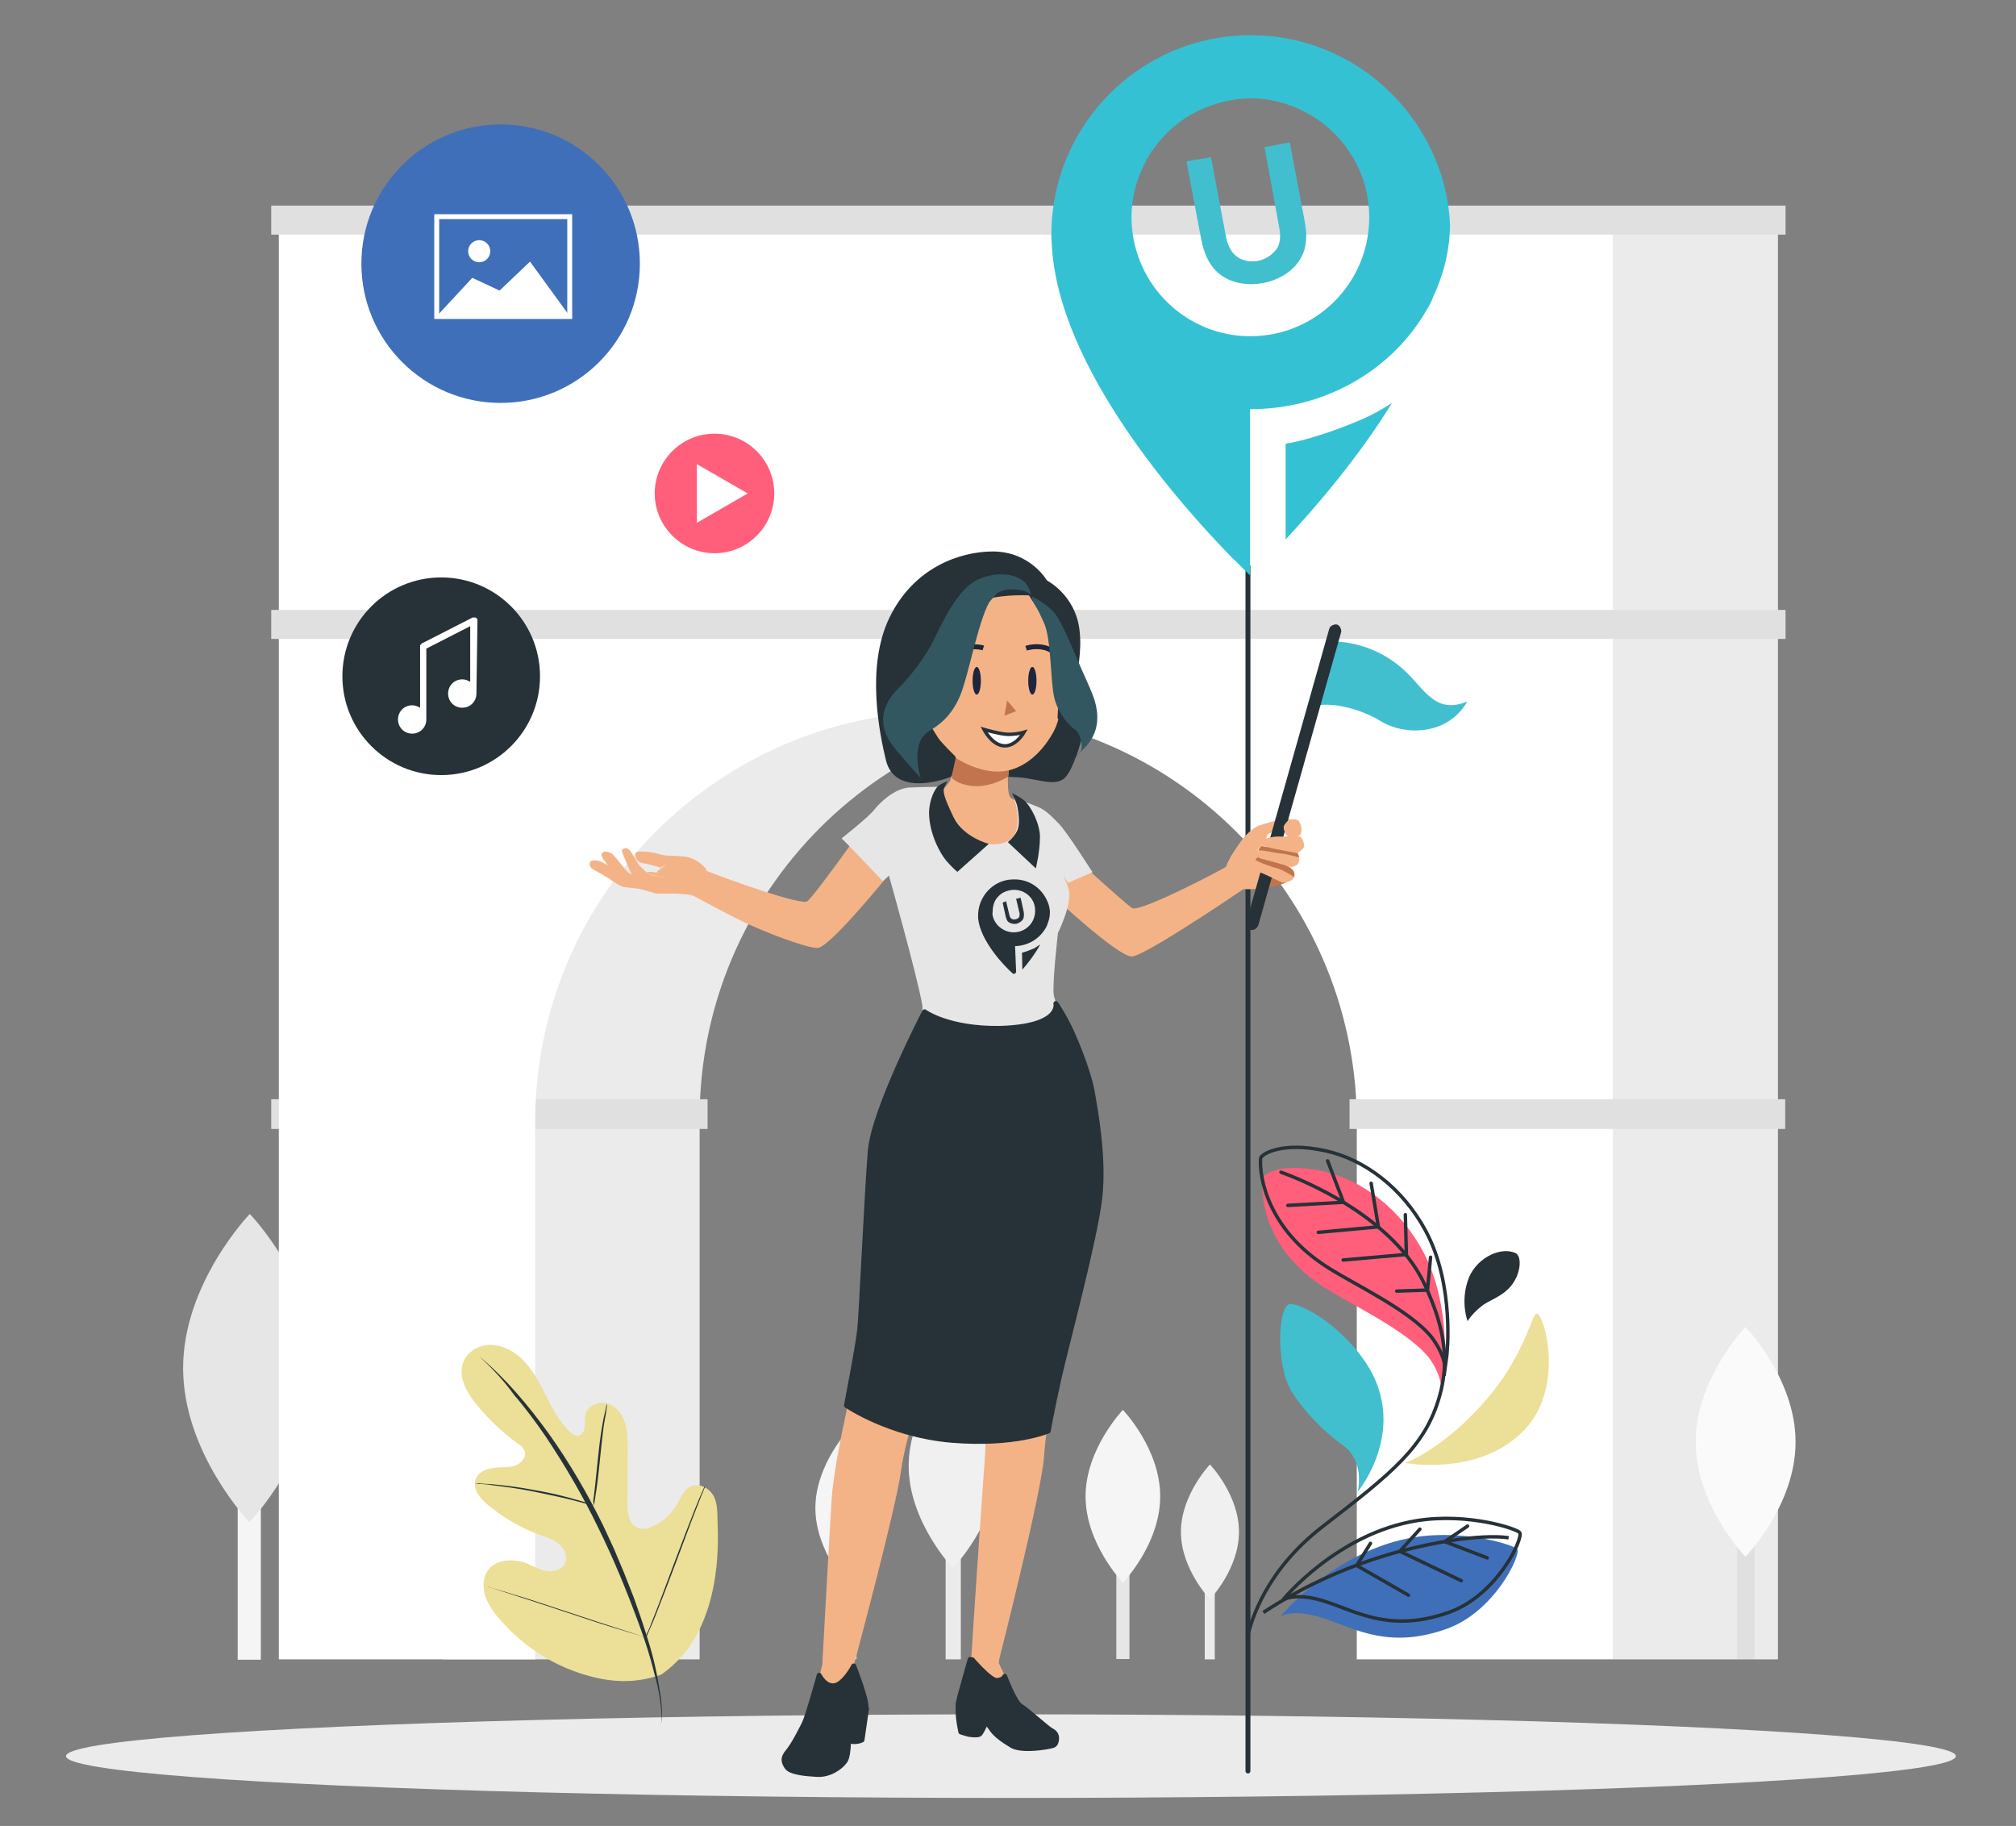 <?xml version="1.0" encoding="utf-8"?>
<!-- Generator: Adobe Illustrator 27.2.0, SVG Export Plug-In . SVG Version: 6.00 Build 0)  -->
<svg version="1.1" xmlns="http://www.w3.org/2000/svg" xmlns:xlink="http://www.w3.org/1999/xlink" x="0px" y="0px"
	 viewBox="0 0 583.5 528.4" style="enable-background:new 0 0 583.5 528.4;" xml:space="preserve">
<rect x="0" y="0" width="583.5" height="528.4" fill="#808080" stroke="none"/>
<style type="text/css">
	.st0{fill:none;stroke:#35C1D4;stroke-width:8;stroke-miterlimit:10;}
	.st1{fill:none;stroke:#35C1D4;stroke-width:8;stroke-miterlimit:10;stroke-dasharray:20.011,20.011;}
	.st2{fill:#ECDF97;}
	.st3{fill:#FFFFFF;}
	.st4{fill:#263238;}
	.st5{fill:#FF5F7A;}
	.st6{fill:#406FBA;}
	.st7{fill:#EFEFEF;}
	.st8{fill:#FFFFFF;stroke:#41BFCF;stroke-width:3.716;stroke-miterlimit:10;}
	.st9{fill:#35C1D4;}
	.st10{fill:#455A64;}
	.st11{fill:#263238;stroke:#263238;stroke-width:2.204;stroke-miterlimit:10;}
	.st12{fill:none;}
	.st13{fill:#38A1B2;}
	.st14{fill:#48BFCC;}
	.st15{fill:#41BFCF;}
	.st16{fill:#FFB573;}
	.st17{opacity:0.2;enable-background:new    ;}
	.st18{fill:#E0E0E0;}
	.st19{fill:#EDEDED;}
	.st20{clip-path:url(#SVGID_00000110458266765500963790000006911817463048496768_);}
	.st21{enable-background:new    ;}
	.st22{fill:#7C858F;}
	.st23{fill:#50555A;}
	.st24{fill:#396087;}
	.st25{fill:#A3BDD4;}
	.st26{clip-path:url(#SVGID_00000025426787167769393020000016975865025968199570_);}
	.st27{fill:#E4EDF7;}
	.st28{clip-path:url(#SVGID_00000095339036771890176570000003780010515139163822_);}
	.st29{opacity:0.5;fill:#555869;enable-background:new    ;}
	.st30{clip-path:url(#SVGID_00000031910026999247731220000005166407092360975797_);}
	.st31{clip-path:url(#SVGID_00000155861608837554616950000008866603062395282087_);}
	.st32{clip-path:url(#SVGID_00000012462729188478374890000013456882992798909603_);}
	.st33{clip-path:url(#SVGID_00000096039202236136035090000011262885021430769025_);}
	.st34{clip-path:url(#SVGID_00000013184499959894128680000013172275776065295531_);}
	.st35{clip-path:url(#SVGID_00000183933469203433533510000007817516908812554921_);}
	.st36{opacity:0.6;fill:url(#Tracé_14_00000053542698814913924290000008169856823859403947_);enable-background:new    ;}
	.st37{fill:none;stroke:#FFFFFF;stroke-width:2;stroke-linecap:round;stroke-linejoin:round;}
	.st38{fill:#B4E7E2;}
	.st39{fill:#AFAFAF;}
	.st40{opacity:0.5;}
	.st41{fill:#C4C4C4;}
	.st42{fill:#F9F9F9;}
	.st43{fill:#E6E6E6;}
	.st44{fill:#F0F0F0;}
	.st45{fill:#37474F;}
	.st46{fill:#FFBE9D;}
	.st47{fill:#BA68C8;}
	.st48{fill:#309299;}
	.st49{fill:#EB996E;}
	.st50{fill:#FFFFFF;stroke:#41BFCF;stroke-width:5.114;stroke-miterlimit:10;}
	.st51{fill:none;stroke:#41BFCF;}
	.st52{fill:#F5F5F5;}
	.st53{fill:#406BBA;}
	.st54{fill:#FAFAFA;}
	.st55{fill:#E6E8E8;}
	.st56{fill:#3C3D41;}
	.st57{fill:#F9A61F;}
	.st58{fill:#F2F2F2;}
	.st59{fill:#E4E9ED;}
	.st60{fill:#C7D0D1;}
	.st61{fill:#D5DDE2;}
	.st62{fill:#959FA5;}
	.st63{fill:#FFFFFF;stroke:#50555A;stroke-width:1.602;stroke-miterlimit:10;}
	.st64{fill:#FFFFFF;stroke:#41BFCF;stroke-width:2.49;stroke-miterlimit:10;}
	.st65{fill:url(#SVGID_00000153664588379476648700000011209475641283383481_);}
	.st66{fill:url(#SVGID_00000129163792737113327330000016494738739736270265_);}
	.st67{fill:#295189;}
	.st68{fill:#FFFFFF;stroke:#263238;stroke-miterlimit:10;}
	.st69{fill:#FFD3AE;}
	.st70{fill:#E2A171;}
	.st71{fill:#9B816B;stroke:#1F253A;stroke-width:0.846;stroke-miterlimit:10;}
	.st72{fill:none;stroke:#514740;stroke-width:0.9;stroke-miterlimit:10;}
	.st73{fill:#FFFFFF;stroke:#263238;stroke-width:0.7;stroke-miterlimit:10;}
	.st74{fill:#263238;stroke:#263238;stroke-width:1.243;stroke-miterlimit:10;}
	.st75{fill:none;stroke:#1F253A;stroke-width:0.846;stroke-linejoin:round;stroke-miterlimit:10;}
	.st76{fill:#FFFFFF;stroke:#41BFCF;stroke-width:4.072;stroke-miterlimit:10;}
	.st77{fill:none;stroke:#1F253A;stroke-width:0.846;stroke-miterlimit:10;}
	.st78{fill:#41BFCF;stroke:#263238;stroke-miterlimit:10;}
	.st79{fill:#FFD3AE;stroke:#1F253A;stroke-width:0.846;stroke-miterlimit:10;}
	.st80{fill:#FFD3AE;stroke:#1F253A;stroke-width:0.933;stroke-miterlimit:10;}
	.st81{fill:#E5C7AA;stroke:#1F253A;stroke-width:0.846;stroke-linejoin:bevel;stroke-miterlimit:10;}
	.st82{fill:#1F253A;}
	.st83{fill:#FFFFFF;stroke:#1F253A;stroke-width:0.846;stroke-linejoin:round;stroke-miterlimit:10;}
	.st84{fill:#1F253A;stroke:#1F253A;stroke-width:0.846;stroke-miterlimit:10;}
	.st85{fill:#406FBA;stroke:#1F253A;stroke-width:0.846;stroke-miterlimit:10;}
	.st86{fill:#EFEFEF;stroke:#1F253A;stroke-width:0.846;stroke-miterlimit:10;}
	.st87{opacity:9.000000e-02;fill:#41BFCF;enable-background:new    ;}
	.st88{fill:#FFF5D7;}
	.st89{fill-rule:evenodd;clip-rule:evenodd;fill:#41BFCF;}
	.st90{fill-rule:evenodd;clip-rule:evenodd;fill:#768589;}
	.st91{fill:#F2F7F7;}
	.st92{fill:#F2F9F8;}
	.st93{fill:#E8F1F1;}
	.st94{fill:#EFEFEF;stroke:#263238;stroke-miterlimit:10;}
	.st95{fill:#B7E9ED;}
	.st96{fill:#FFFFFF;stroke:#41BFCF;stroke-width:2;stroke-miterlimit:10;}
	.st97{fill:#FFFFFF;stroke:#263238;stroke-width:0.798;stroke-linecap:round;stroke-linejoin:round;stroke-miterlimit:10;}
	.st98{fill:#DFEAEA;}
	.st99{fill:#B8D3D2;}
	.st100{fill:#FFFFFF;stroke:#EEEEEE;stroke-width:0.867;}
	.st101{fill:#B3BEC6;}
	.st102{fill:#BEF1DA;}
	.st103{opacity:0.3;enable-background:new    ;}
	.st104{fill:none;stroke:#FFFFFF;stroke-width:0.791;stroke-linecap:round;stroke-linejoin:round;}
	.st105{fill:#F4F4F4;}
	.st106{opacity:0.6;fill:#FFFFFF;enable-background:new    ;}
	.st107{fill:#F7F7F7;}
	.st108{fill:#FFD3AE;stroke:#263238;stroke-width:0.718;stroke-miterlimit:10;}
	.st109{fill:#425975;}
	.st110{fill:#263238;stroke:#263238;stroke-width:0.718;stroke-linejoin:round;stroke-miterlimit:10;}
	.st111{fill:#FFFFFF;stroke:#263238;stroke-width:0.718;stroke-miterlimit:10;}
	.st112{fill:#263238;stroke:#1F253A;stroke-width:0.718;stroke-linejoin:round;stroke-miterlimit:10;}
	.st113{fill:#41BFCF;stroke:#263238;stroke-width:0.718;stroke-miterlimit:10;}
	.st114{fill:none;stroke:#263238;stroke-width:0.718;stroke-miterlimit:10;}
	.st115{fill:#E5C7AA;stroke:#1F253A;stroke-width:0.718;stroke-miterlimit:10;}
	.st116{fill:none;stroke:#1F253A;stroke-width:0.718;stroke-linejoin:round;stroke-miterlimit:10;}
	.st117{fill:#FFD3AE;stroke:#1F253A;stroke-width:0.718;stroke-miterlimit:10;}
	.st118{fill:#9B816B;stroke:#1F253A;stroke-width:0.718;stroke-miterlimit:10;}
	.st119{fill:#E5C7AA;stroke:#263238;stroke-width:0.718;stroke-linejoin:bevel;stroke-miterlimit:10;}
	.st120{fill:none;stroke:#263238;stroke-width:0.718;stroke-linejoin:round;stroke-miterlimit:10;}
	.st121{fill:#FFFFFF;stroke:#263238;stroke-width:0.718;stroke-linejoin:round;stroke-miterlimit:10;}
	.st122{fill:#263238;stroke:#263238;stroke-width:0.718;stroke-miterlimit:10;}
	.st123{fill:#FFFFFF;stroke:#1F253A;stroke-width:0.718;stroke-linejoin:round;stroke-miterlimit:10;}
	.st124{fill:#1F253A;stroke:#1F253A;stroke-width:0.718;stroke-miterlimit:10;}
	.st125{fill:#ECDF97;stroke:#263238;stroke-width:0.718;stroke-miterlimit:10;}
	.st126{fill:#FFFFFF;stroke:#1F253A;stroke-width:0.718;stroke-miterlimit:10;}
	.st127{fill:#FF5F7A;stroke:#263238;stroke-width:0.718;stroke-miterlimit:10;}
	.st128{opacity:0.7;}
	.st129{fill:#CFD2D3;}
	.st130{fill:#BABABA;}
	.st131{fill:#EBF1F2;}
	.st132{opacity:0.7;fill:#EBF1F2;enable-background:new    ;}
	.st133{fill:url(#SVGID_00000074401559427894911010000000706923109900489616_);}
	.st134{fill:#FFFFFF;stroke:#41BFCF;stroke-width:1.572;stroke-miterlimit:10;}
	
		.st135{fill:none;stroke:#41BFCF;stroke-width:6.941;stroke-linecap:round;stroke-linejoin:round;stroke-miterlimit:10;stroke-dasharray:20.825;}
	.st136{fill:none;stroke:#BABABA;stroke-width:3.039;stroke-linecap:round;stroke-miterlimit:10;}
	.st137{fill:#E6E7E8;}
	.st138{fill:#DCDFE2;}
	.st139{fill:none;stroke:#455A64;stroke-width:4;stroke-miterlimit:10;}
	.st140{fill:#D2E2ED;}
	.st141{opacity:0.56;fill:#A3A1A8;enable-background:new    ;}
	.st142{fill:#E8E8E8;}
	.st143{fill:#5A6E7F;}
	.st144{fill:#9BDBDD;}
	.st145{fill:none;stroke:#263238;stroke-width:2;stroke-miterlimit:10;}
	.st146{fill:#9BDBDD;stroke:#263238;stroke-width:2;stroke-miterlimit:10;}
	.st147{fill:#37474F;stroke:#263238;stroke-width:2;stroke-miterlimit:10;}
	.st148{fill:#BEF1DA;stroke:#263238;stroke-width:2;stroke-miterlimit:10;}
	.st149{fill:#F8F9FB;}
	.st150{fill:#F5F6F7;}
	.st151{fill:#E4E8EF;}
	.st152{fill:#52B2B2;}
	.st153{fill:#FFF2BD;}
	.st154{fill:#FFFFFF;stroke:#41BFCF;stroke-width:2.226;stroke-miterlimit:10;}
	.st155{fill:#CD7D4F;}
	.st156{opacity:0.1;fill:#4D3635;enable-background:new    ;}
	.st157{fill:#4D3635;}
	.st158{fill:#FFA689;}
	.st159{opacity:0.5;fill:#F7AA97;enable-background:new    ;}
	.st160{fill:#FFFFFF;stroke:#41BFCF;stroke-width:1.683;stroke-miterlimit:10;}
	.st161{fill:url(#SVGID_00000084507228959644767640000014727318920051336885_);}
	.st162{fill:url(#SVGID_00000118356921334827230230000009592901479437521831_);}
	.st163{fill:#FFE1D7;}
	.st164{fill:#FFE1BC;}
	.st165{fill:#FFFFFF;stroke:#41BFCF;stroke-width:1.213;stroke-miterlimit:10;}
	.st166{fill:url(#SVGID_00000181772323320609879920000014510093299457611957_);}
	.st167{fill:url(#SVGID_00000075160631122328715090000007555653294262123453_);}
	.st168{fill:#FFFFFF;stroke:#263238;stroke-width:1.975;stroke-miterlimit:10;}
	.st169{fill:none;stroke:#A0844D;stroke-width:2.821;stroke-miterlimit:10;}
	.st170{fill:#CEB565;}
	.st171{fill:none;stroke:#A0844D;stroke-width:3.002;stroke-miterlimit:10;}
	.st172{fill:url(#SVGID_00000054987717452748980350000003116801734597416635_);}
	.st173{fill:url(#SVGID_00000124862623413763019810000007041830896151175080_);}
	.st174{fill:#EBEBEB;}
	.st175{opacity:0.6;}
	.st176{opacity:0.3;}
	.st177{fill:#FFFFFF;stroke:#41BFCF;stroke-width:2.637;stroke-miterlimit:10;}
	.st178{clip-path:url(#SVGID_00000046320256633910894930000008705740811733588097_);}
	.st179{fill:url(#Tracé_955_00000134221159661193022220000009708915823275251378_);}
	.st180{fill:none;stroke:#1F253A;stroke-width:3;stroke-linecap:round;stroke-miterlimit:10;}
	.st181{fill:none;stroke:#1F253A;stroke-width:3;stroke-miterlimit:10;}
	.st182{fill:#1F253A;stroke:#1F253A;stroke-width:3;stroke-linejoin:round;stroke-miterlimit:2;}
	.st183{fill:#1F253A;stroke:#1F253A;stroke-width:3;stroke-linecap:round;stroke-linejoin:round;stroke-miterlimit:2;}
	
		.st184{fill-rule:evenodd;clip-rule:evenodd;fill:#41BFCF;stroke:#000000;stroke-width:3;stroke-linecap:round;stroke-linejoin:round;stroke-miterlimit:2;}
	.st185{fill:none;stroke:#1F253A;stroke-width:3;stroke-linecap:round;stroke-linejoin:round;stroke-miterlimit:1.5;}
	.st186{fill:none;stroke:#1F253A;stroke-width:5.63;stroke-linecap:round;stroke-miterlimit:10;}
	.st187{fill:#425760;}
	.st188{fill:none;stroke:#1F253A;stroke-width:4.87;stroke-linecap:round;stroke-miterlimit:10;}
	.st189{fill:none;stroke:#1F253A;stroke-width:5.63;stroke-miterlimit:10;}
	
		.st190{fill-rule:evenodd;clip-rule:evenodd;fill:#EFEFEF;stroke:#EFEFEF;stroke-width:12.28;stroke-linecap:round;stroke-linejoin:round;stroke-miterlimit:1.5;}
	.st191{fill-rule:evenodd;clip-rule:evenodd;fill:#D2E2ED;}
	.st192{opacity:0.56;}
	
		.st193{fill-rule:evenodd;clip-rule:evenodd;fill:#A3A1A8;stroke:#000000;stroke-width:3.013;stroke-linecap:round;stroke-linejoin:round;stroke-miterlimit:2;}
	.st194{fill-rule:evenodd;clip-rule:evenodd;fill:#ECDF97;}
	.st195{fill:#F9A61F;stroke:#000000;stroke-width:1.05;stroke-linejoin:round;stroke-miterlimit:2;}
	.st196{fill:none;stroke:#283B53;stroke-width:3.001;stroke-linecap:round;stroke-linejoin:round;stroke-miterlimit:1.591;}
	.st197{fill:none;stroke:#283B53;stroke-width:3.001;stroke-linejoin:round;stroke-miterlimit:1.591;}
	.st198{fill-rule:evenodd;clip-rule:evenodd;fill:#D5D5D5;}
	.st199{fill:#283B53;stroke:#1F253A;stroke-width:0.62;stroke-linejoin:round;stroke-miterlimit:2;}
	.st200{fill:none;stroke:#1F253A;stroke-width:2.12;stroke-linecap:round;stroke-miterlimit:10;}
	.st201{fill:none;stroke:#1F253A;stroke-width:2;stroke-linecap:round;stroke-miterlimit:10;}
	.st202{fill:none;stroke:#1F253A;stroke-width:1.83;stroke-linecap:round;stroke-miterlimit:10;}
	.st203{fill:none;stroke:#1F253A;stroke-width:1.73;stroke-linecap:round;stroke-miterlimit:10;}
	.st204{fill:none;stroke:#1F253A;stroke-width:1.73;stroke-miterlimit:10;}
	.st205{fill:none;stroke:#1F253A;stroke-width:2.15;stroke-linecap:round;stroke-miterlimit:10;}
	.st206{fill:none;stroke:#1F253A;stroke-width:2.05;stroke-linecap:round;stroke-miterlimit:10;}
	.st207{fill-rule:evenodd;clip-rule:evenodd;fill:#FFFFFF;}
	.st208{fill:#283B53;}
	.st209{fill:#1F253A;stroke:#1F253A;stroke-width:3.377;stroke-miterlimit:10;}
	.st210{fill:#FFFFFF;stroke:#1F253A;stroke-width:3.377;stroke-linejoin:round;stroke-miterlimit:10;}
	.st211{fill:#E5C7AA;stroke:#1F253A;stroke-width:3.377;stroke-miterlimit:10;}
	.st212{fill:#FFFFFF;stroke:#1F253A;stroke-width:3.377;stroke-miterlimit:10;}
	.st213{fill:#FFFFFF;stroke:#1F253A;stroke-width:3.377;stroke-linecap:round;stroke-miterlimit:10;}
	.st214{fill:none;stroke:#1F253A;stroke-width:3.377;stroke-linejoin:round;stroke-miterlimit:10;}
	.st215{fill:none;stroke:#1F253A;stroke-width:3.377;stroke-miterlimit:10;}
	.st216{fill:none;stroke:#1F253A;stroke-width:3.377;stroke-linejoin:bevel;stroke-miterlimit:10;}
	.st217{fill:#1F253A;stroke:#1F253A;stroke-width:3.377;stroke-linejoin:bevel;stroke-miterlimit:10;}
	.st218{fill:none;stroke:#1F253A;stroke-width:3.377;stroke-miterlimit:10;stroke-dasharray:8.726,4.363;}
	.st219{fill:#9B816B;stroke:#1F253A;stroke-width:3.377;stroke-miterlimit:10;}
	.st220{fill:#E5C7AA;stroke:#1F253A;stroke-width:3.377;stroke-linejoin:bevel;stroke-miterlimit:10;}
	.st221{fill:none;stroke:#263238;stroke-width:2;stroke-linecap:round;stroke-miterlimit:10;}
	.st222{fill:#263238;stroke:#263238;stroke-width:2;stroke-miterlimit:10;}
	.st223{fill:#263238;stroke:#263238;stroke-width:2;stroke-linejoin:round;stroke-miterlimit:10;}
	.st224{fill:#FFD3AE;stroke:#263238;stroke-width:2;stroke-miterlimit:10;}
	.st225{display:none;fill:#AF6A5A;stroke:#1F253A;stroke-width:2;stroke-miterlimit:10;}
	.st226{fill:#FFD3AE;stroke:#1F253A;stroke-width:2;stroke-miterlimit:10;}
	.st227{fill:#FFFFFF;stroke:#263238;stroke-width:2;stroke-miterlimit:10;}
	.st228{fill:none;stroke:#1F253A;stroke-width:2;stroke-linejoin:round;stroke-miterlimit:10;}
	.st229{fill:#FFFFFF;stroke:#1F253A;stroke-width:2;stroke-miterlimit:10;}
	.st230{fill:#455A64;stroke:#263238;stroke-width:2;stroke-miterlimit:10;}
	.st231{fill:#455A64;stroke:#263238;stroke-width:2;stroke-linejoin:round;stroke-miterlimit:10;}
	.st232{fill:#C1A197;stroke:#1F253A;stroke-width:2;stroke-linejoin:round;stroke-miterlimit:10;}
	.st233{fill:#263238;stroke:#1F253A;stroke-width:2;stroke-linejoin:round;stroke-miterlimit:10;}
	.st234{fill:#41BFCF;stroke:#263238;stroke-width:2;stroke-miterlimit:10;}
	.st235{fill:#E5C7AA;stroke:#1F253A;stroke-width:2;stroke-miterlimit:10;}
	.st236{fill:#9B816B;stroke:#1F253A;stroke-width:2;stroke-miterlimit:10;}
	.st237{fill:#E5C7AA;stroke:#263238;stroke-width:2;stroke-linejoin:bevel;stroke-miterlimit:10;}
	.st238{fill:none;stroke:#263238;stroke-width:2;stroke-linejoin:round;stroke-miterlimit:10;}
	.st239{fill:#FFFFFF;stroke:#263238;stroke-width:2;stroke-linejoin:round;stroke-miterlimit:10;}
	.st240{fill:#FFFFFF;stroke:#1F253A;stroke-width:2;stroke-linejoin:round;stroke-miterlimit:10;}
	.st241{fill:#1F253A;stroke:#1F253A;stroke-width:2;stroke-miterlimit:10;}
	.st242{fill:#ECDF97;stroke:#263238;stroke-width:2;stroke-miterlimit:10;}
	.st243{fill:#FF5F7A;stroke:#263238;stroke-width:2;stroke-miterlimit:10;}
	.st244{fill:#263238;stroke:#263238;stroke-miterlimit:10;}
	.st245{fill:#FFD3AE;stroke:#263238;stroke-miterlimit:10;}
	.st246{display:none;fill:#AF6A5A;stroke:#1F253A;stroke-miterlimit:10;}
	.st247{fill:#263238;stroke:#263238;stroke-linejoin:round;stroke-miterlimit:10;}
	.st248{fill:#FFD3AE;stroke:#1F253A;stroke-miterlimit:10;}
	.st249{fill:none;stroke:#263238;stroke-linejoin:round;stroke-miterlimit:10;}
	.st250{fill:#455A64;stroke:#263238;stroke-miterlimit:10;}
	.st251{fill:#455A64;stroke:#263238;stroke-linejoin:round;stroke-miterlimit:10;}
	.st252{fill:#C1A197;stroke:#1F253A;stroke-linejoin:round;stroke-miterlimit:10;}
	.st253{fill:none;stroke:#263238;stroke-width:1.425;stroke-linecap:round;stroke-miterlimit:10;}
	.st254{fill:none;stroke:#263238;stroke-width:0.998;stroke-linecap:round;stroke-miterlimit:10;}
	.st255{fill:none;stroke:#263238;stroke-width:0.998;stroke-miterlimit:10;}
	.st256{fill:#263238;stroke:#263238;stroke-width:1.425;stroke-linejoin:round;stroke-miterlimit:10;}
	.st257{fill:#F4B387;}
	.st258{fill:#C1744D;}
	.st259{display:none;fill:#AF6A5A;stroke:#1F253A;stroke-width:1.425;stroke-miterlimit:10;}
	.st260{fill:#FFFFFF;stroke:#263238;stroke-width:0.998;stroke-miterlimit:10;}
	.st261{fill:none;stroke:#1F253A;stroke-width:1.425;stroke-linejoin:round;stroke-miterlimit:10;}
	.st262{fill:#325760;}
	.st263{fill:#C1A197;stroke:#1F253A;stroke-width:1.425;stroke-linejoin:round;stroke-miterlimit:10;}
	.st264{fill:#D63861;}
	.st265{fill:none;stroke:#263238;stroke-width:1.4;stroke-linecap:round;stroke-miterlimit:10;}
	.st266{fill:none;stroke:#263238;stroke-width:1.4;stroke-miterlimit:10;}
	.st267{fill:#FFFFFF;stroke:#263238;stroke-width:1.4;stroke-miterlimit:10;}
	.st268{fill:none;stroke:#514740;stroke-width:2;stroke-miterlimit:10;}
	.st269{fill:none;stroke:#E0CE80;stroke-width:2;stroke-miterlimit:10;}
	.st270{fill:none;stroke:#A0844D;stroke-width:2;stroke-miterlimit:10;}
	.st271{fill:#2D878E;}
	.st272{fill:#263238;stroke:#263238;stroke-width:0.826;stroke-linejoin:round;stroke-miterlimit:10;}
	.st273{fill:#263238;stroke:#1F253A;stroke-width:0.826;stroke-linejoin:round;stroke-miterlimit:10;}
	.st274{fill:none;stroke:#1F253A;stroke-width:0.826;stroke-linejoin:round;stroke-miterlimit:10;}
	.st275{fill:#9B816B;stroke:#1F253A;stroke-width:0.826;stroke-miterlimit:10;}
	.st276{fill:none;stroke:#514740;stroke-width:0.826;stroke-miterlimit:10;}
	.st277{fill:#FFFFFF;stroke:#263238;stroke-width:0.578;stroke-miterlimit:10;}
	.st278{fill:#263238;stroke:#263238;stroke-width:0.826;stroke-miterlimit:10;}
	.st279{fill:#263238;stroke:#263238;stroke-width:1.243;stroke-linejoin:round;stroke-miterlimit:10;}
	.st280{fill:#263238;stroke:#1F253A;stroke-width:1.243;stroke-linejoin:round;stroke-miterlimit:10;}
	.st281{fill:none;stroke:#1F253A;stroke-width:1.243;stroke-linejoin:round;stroke-miterlimit:10;}
	.st282{fill:#9B816B;stroke:#1F253A;stroke-width:1.243;stroke-miterlimit:10;}
	.st283{fill:none;stroke:#514740;stroke-width:1.243;stroke-miterlimit:10;}
	.st284{fill:#FFFFFF;stroke:#263238;stroke-width:0.87;stroke-miterlimit:10;}
	.st285{fill:#FFFFFF;stroke:#1F253A;stroke-width:0.826;stroke-miterlimit:10;}
	.st286{fill:none;stroke:#E0CE80;stroke-width:0.826;stroke-miterlimit:10;}
	.st287{fill:none;stroke:#A0844D;stroke-width:0.826;stroke-miterlimit:10;}
	.st288{fill:#263238;stroke:#263238;stroke-width:2.821;stroke-linejoin:round;stroke-miterlimit:10;}
	.st289{fill:#FFFFFF;stroke:#1F253A;stroke-width:2.821;stroke-miterlimit:10;}
	.st290{fill:none;stroke:#E0CE80;stroke-width:2.821;stroke-miterlimit:10;}
	.st291{fill:#263238;stroke:#263238;stroke-width:1.096;stroke-linejoin:round;stroke-miterlimit:10;}
	.st292{display:none;fill:#AF6A5A;stroke:#1F253A;stroke-width:1.096;stroke-miterlimit:10;}
	.st293{fill:#FFFFFF;stroke:#263238;stroke-width:0.767;stroke-miterlimit:10;}
	.st294{fill:none;stroke:#1F253A;stroke-width:1.096;stroke-linejoin:round;stroke-miterlimit:10;}
	.st295{fill:#C1A197;stroke:#1F253A;stroke-width:1.096;stroke-linejoin:round;stroke-miterlimit:10;}
	.st296{fill:#263238;stroke:#263238;stroke-width:2.612;stroke-linejoin:round;stroke-miterlimit:10;}
	.st297{display:none;fill:#AF6A5A;stroke:#1F253A;stroke-width:2.612;stroke-miterlimit:10;}
	.st298{fill:#FFFFFF;stroke:#263238;stroke-width:1.828;stroke-miterlimit:10;}
	.st299{fill:none;stroke:#263238;stroke-width:2.612;stroke-linejoin:round;stroke-miterlimit:10;}
	.st300{fill:#C1A197;stroke:#1F253A;stroke-width:2.612;stroke-linejoin:round;stroke-miterlimit:10;}
	.st301{fill:#B5B5B5;stroke:#B5B5B5;stroke-width:3.515;stroke-linejoin:round;stroke-miterlimit:10;}
	.st302{fill:#B5B5B5;}
	.st303{fill:#CECECE;}
	.st304{fill:#FFFFFF;stroke:#B5B5B5;stroke-width:2.46;stroke-miterlimit:10;}
	.st305{fill:none;stroke:#B5B5B5;stroke-width:3.515;stroke-linejoin:round;stroke-miterlimit:10;}
	.st306{fill:#CECECE;stroke:#CECECE;stroke-width:3.515;stroke-linejoin:round;stroke-miterlimit:10;}
	.st307{fill:#C1A197;stroke:#1F253A;stroke-width:3.515;stroke-linejoin:round;stroke-miterlimit:10;}
	.st308{fill:#406FBA;stroke:#FFFFFF;stroke-width:1.425;stroke-miterlimit:10;}
	.st309{display:none;fill:#AF6A5A;stroke:#1F253A;stroke-width:2.397;stroke-miterlimit:10;}
	.st310{fill:#263238;stroke:#263238;stroke-width:2.397;stroke-miterlimit:10;}
	.st311{fill:#FFD3AE;stroke:#263238;stroke-width:2.397;stroke-miterlimit:10;}
	.st312{fill:#FFFFFF;stroke:#263238;stroke-width:2.397;stroke-miterlimit:10;}
	.st313{fill:#263238;stroke:#263238;stroke-width:2.397;stroke-linejoin:round;stroke-miterlimit:10;}
	.st314{fill:none;stroke:#263238;stroke-width:2.397;stroke-linejoin:round;stroke-miterlimit:10;}
	.st315{fill:#455A64;stroke:#263238;stroke-width:2.397;stroke-miterlimit:10;}
	.st316{fill:#455A64;stroke:#263238;stroke-width:2.397;stroke-linejoin:round;stroke-miterlimit:10;}
	.st317{fill:#C1A197;stroke:#1F253A;stroke-width:2.397;stroke-linejoin:round;stroke-miterlimit:10;}
	.st318{fill:#FFFFFF;stroke:#263238;stroke-width:2.2;stroke-miterlimit:10;}
	.st319{fill:none;stroke:#263238;stroke-width:2.2;stroke-linecap:round;stroke-miterlimit:10;}
	.st320{fill:none;stroke:#263238;stroke-width:2.2;stroke-miterlimit:10;}
	.st321{fill:#263238;stroke:#263238;stroke-width:2.542;stroke-linejoin:round;stroke-miterlimit:10;}
	.st322{display:none;fill:#AF6A5A;stroke:#1F253A;stroke-width:2.542;stroke-miterlimit:10;}
	.st323{fill:#FFFFFF;stroke:#263238;stroke-width:1.779;stroke-miterlimit:10;}
	.st324{fill:none;stroke:#1F253A;stroke-width:2.542;stroke-linejoin:round;stroke-miterlimit:10;}
	.st325{fill:#C1A197;stroke:#1F253A;stroke-width:2.542;stroke-linejoin:round;stroke-miterlimit:10;}
	.st326{fill:#263238;stroke:#263238;stroke-width:2.2;stroke-linejoin:round;stroke-miterlimit:10;}
	.st327{fill:#425975;stroke:#263238;stroke-width:2.2;stroke-miterlimit:10;}
	.st328{fill:#FFD3AE;stroke:#263238;stroke-width:2.2;stroke-miterlimit:10;}
	.st329{fill:#FFD3AE;stroke:#1F253A;stroke-width:2.2;stroke-miterlimit:10;}
	.st330{fill:#9B816B;stroke:#1F253A;stroke-width:2.2;stroke-miterlimit:10;}
	.st331{fill:none;stroke:#263238;stroke-width:2.2;stroke-linejoin:round;stroke-miterlimit:10;}
	.st332{fill:#263238;stroke:#263238;stroke-width:2.2;stroke-miterlimit:10;}
	.st333{fill:none;stroke:#263238;stroke-width:2.2;stroke-linecap:round;stroke-linejoin:round;stroke-miterlimit:10;}
	.st334{fill:#ECDF97;stroke:#263238;stroke-width:2.2;stroke-miterlimit:10;}
	.st335{fill:#FF5F7A;stroke:#263238;stroke-width:2.2;stroke-miterlimit:10;}
	.st336{fill:#FFFFFF;stroke:#263238;stroke-width:2.2;stroke-linejoin:round;stroke-miterlimit:10;}
	.st337{fill:#41BFCF;stroke:#263238;stroke-width:2.2;stroke-miterlimit:10;}
	.st338{fill:#E5C7AA;stroke:#263238;stroke-width:2.2;stroke-linejoin:bevel;stroke-miterlimit:10;}
	.st339{fill:#FFFFFF;stroke:#1F253A;stroke-width:2.2;stroke-linejoin:round;stroke-miterlimit:10;}
	.st340{fill:#1F253A;stroke:#1F253A;stroke-width:2.2;stroke-miterlimit:10;}
	.st341{fill:none;stroke:#263238;stroke-width:0.887;stroke-linecap:round;stroke-miterlimit:10;}
	.st342{fill:none;stroke:#263238;stroke-width:0.964;stroke-miterlimit:10;}
	.st343{fill:#263238;stroke:#263238;stroke-width:2.431;stroke-miterlimit:10;}
	.st344{fill:#FFD3AE;stroke:#263238;stroke-width:2.431;stroke-miterlimit:10;}
	.st345{display:none;fill:#AF6A5A;stroke:#1F253A;stroke-width:2.431;stroke-miterlimit:10;}
	.st346{fill:#263238;stroke:#263238;stroke-width:2.431;stroke-linejoin:round;stroke-miterlimit:10;}
	.st347{fill:#FFD3AE;stroke:#1F253A;stroke-width:2.431;stroke-miterlimit:10;}
	.st348{fill:#FFFFFF;stroke:#263238;stroke-width:2.431;stroke-miterlimit:10;}
	.st349{fill:none;stroke:#263238;stroke-width:2.431;stroke-linejoin:round;stroke-miterlimit:10;}
	.st350{fill:#455A64;stroke:#263238;stroke-width:2.431;stroke-miterlimit:10;}
	.st351{fill:#455A64;stroke:#263238;stroke-width:2.431;stroke-linejoin:round;stroke-miterlimit:10;}
	.st352{fill:#C1A197;stroke:#1F253A;stroke-width:2.431;stroke-linejoin:round;stroke-miterlimit:10;}
	.st353{fill:#ECDF97;stroke:#263238;stroke-width:0.949;stroke-miterlimit:10;}
	.st354{fill:none;stroke:#263238;stroke-width:0.949;stroke-miterlimit:10;}
	.st355{fill:#FFD3AE;stroke:#263238;stroke-width:1.8;stroke-miterlimit:10;}
	.st356{fill:#263238;stroke:#263238;stroke-width:1.8;stroke-linejoin:round;stroke-miterlimit:10;}
	.st357{fill:#FF5F7A;stroke:#263238;stroke-width:1.8;stroke-miterlimit:10;}
	.st358{fill:#FFFFFF;stroke:#263238;stroke-width:1.8;stroke-linejoin:round;stroke-miterlimit:10;}
	.st359{fill:none;stroke:#263238;stroke-width:1.8;stroke-miterlimit:10;}
	.st360{fill:none;stroke:#263238;stroke-width:1.8;stroke-linejoin:round;stroke-miterlimit:10;}
	.st361{fill:#ECDF97;stroke:#263238;stroke-width:1.8;stroke-linejoin:round;stroke-miterlimit:10;}
	.st362{fill:url(#Tracé_955_00000155835126607310077040000004349906468506869693_);}
	.st363{fill:#263238;stroke:#263238;stroke-width:2.622;stroke-linejoin:round;stroke-miterlimit:10;}
	.st364{fill:#425975;stroke:#263238;stroke-width:2.622;stroke-miterlimit:10;}
	.st365{fill:#FFD3AE;stroke:#263238;stroke-width:2.622;stroke-miterlimit:10;}
	.st366{fill:#FFD3AE;stroke:#1F253A;stroke-width:2.622;stroke-miterlimit:10;}
	.st367{fill:#9B816B;stroke:#1F253A;stroke-width:2.622;stroke-miterlimit:10;}
	.st368{fill:none;stroke:#263238;stroke-width:2.622;stroke-linejoin:round;stroke-miterlimit:10;}
	.st369{fill:#FFFFFF;stroke:#263238;stroke-width:1.668;stroke-miterlimit:10;}
	.st370{fill:#263238;stroke:#263238;stroke-width:2.622;stroke-miterlimit:10;}
	.st371{fill:none;stroke:#263238;stroke-width:2.622;stroke-linecap:round;stroke-linejoin:round;stroke-miterlimit:10;}
	.st372{fill:#FFFFFF;enable-background:new    ;}
	.st373{fill:none;stroke:#263238;stroke-width:2.372;stroke-linecap:round;stroke-miterlimit:10;}
	.st374{fill:none;stroke:#263238;stroke-width:2.372;stroke-miterlimit:10;}
	.st375{fill:#FFFFFF;stroke:#263238;stroke-width:2.142;stroke-miterlimit:10;}
	.st376{fill:none;stroke:#1F253A;stroke-width:3.19;stroke-linejoin:round;stroke-miterlimit:10;}
	.st377{fill:#9B816B;stroke:#1F253A;stroke-width:3.19;stroke-miterlimit:10;}
	.st378{fill:none;stroke:#514740;stroke-width:3.19;stroke-miterlimit:10;}
	.st379{fill:#263238;stroke:#263238;stroke-width:3.19;stroke-miterlimit:10;}
	.st380{fill:none;stroke:#1F253A;stroke-width:4.67;stroke-linejoin:round;stroke-miterlimit:10;}
	.st381{fill:#9B816B;stroke:#1F253A;stroke-width:4.67;stroke-miterlimit:10;}
	.st382{fill:none;stroke:#514740;stroke-width:4.67;stroke-miterlimit:10;}
	.st383{fill:#263238;stroke:#263238;stroke-width:4.67;stroke-miterlimit:10;}
	.st384{fill:#FFFFFF;stroke:#41BFCF;stroke-width:0.716;stroke-miterlimit:10;}
	.st385{fill:url(#SVGID_00000121249767410187461860000015252147250444403616_);}
	.st386{fill:url(#SVGID_00000047774691737875660610000010152165562449639096_);}
	.st387{fill:none;stroke:#A0844D;stroke-width:1.277;stroke-miterlimit:10;}
	.st388{fill:none;stroke:#1F253A;stroke-width:1.357;stroke-linejoin:round;stroke-miterlimit:10;}
	.st389{fill:#9B816B;stroke:#1F253A;stroke-width:1.357;stroke-miterlimit:10;}
	.st390{fill:none;stroke:#514740;stroke-width:1.357;stroke-miterlimit:10;}
	.st391{fill:#263238;stroke:#263238;stroke-width:1.357;stroke-miterlimit:10;}
	.st392{fill:#2F4D7C;}
	.st393{fill:none;stroke:#2F4D7C;stroke-width:5;stroke-linecap:square;stroke-miterlimit:10;}
	.st394{fill:#AAAFB5;}
	.st395{fill:#C93152;}
	.st396{fill:none;stroke:#406BBA;stroke-width:3.098;stroke-miterlimit:10;}
	.st397{fill:#EC617C;}
	.st398{fill:#263339;}
	.st399{fill:#F8F7F7;}
	.st400{fill:#465B65;}
	.st401{fill:#E7E8E9;}
	.st402{fill:#4370B6;}
	.st403{fill:#DCDFE1;}
	.st404{fill:url(#Tracé_955_00000126322436381170769530000010794075625201497778_);}
	.st405{fill:#FFFFFF;stroke:#4D3635;stroke-width:1.975;stroke-miterlimit:10;}
	.st406{fill:url(#Tracé_955_00000026126190618498507900000009790817070523571589_);}
	.st407{fill:none;stroke:#E0CE80;stroke-width:1.423;stroke-miterlimit:10;}
	.st408{fill:#FFFFFF;stroke:#4D3635;stroke-width:0.996;stroke-miterlimit:10;}
	.st409{fill:none;stroke:#A0844D;stroke-width:1.423;stroke-miterlimit:10;}
	.st410{fill:#263238;stroke:#263238;stroke-width:1.423;stroke-linejoin:round;stroke-miterlimit:10;}
	.st411{fill:#425975;stroke:#263238;stroke-width:1.426;stroke-miterlimit:10;}
	.st412{fill:#FFD3AE;stroke:#1F253A;stroke-width:1.426;stroke-miterlimit:10;}
	.st413{fill:#9B816B;stroke:#1F253A;stroke-width:1.426;stroke-miterlimit:10;}
	.st414{fill:none;stroke:#263238;stroke-width:1.426;stroke-linejoin:round;stroke-miterlimit:10;}
	.st415{fill:#FFFFFF;stroke:#263238;stroke-width:0.907;stroke-miterlimit:10;}
	.st416{fill:#263238;stroke:#263238;stroke-width:1.426;stroke-miterlimit:10;}
	.st417{fill:none;stroke:#263238;stroke-width:1.426;stroke-linecap:round;stroke-linejoin:round;stroke-miterlimit:10;}
	.st418{fill:url(#Tracé_955_00000037651033210383608040000013217631985365796784_);}
	.st419{fill:none;stroke:#263238;stroke-width:0.753;stroke-linecap:round;stroke-miterlimit:10;}
	.st420{fill:none;stroke:#263238;stroke-width:0.859;stroke-linecap:round;stroke-miterlimit:10;}
	.st421{fill:#263238;stroke:#263238;stroke-width:1.129;stroke-linejoin:round;stroke-miterlimit:10;}
	.st422{display:none;fill:#AF6A5A;stroke:#1F253A;stroke-width:1.129;stroke-miterlimit:10;}
	.st423{fill:#FFFFFF;stroke:#263238;stroke-width:0.79;stroke-miterlimit:10;}
	.st424{fill:none;stroke:#1F253A;stroke-width:1.129;stroke-linejoin:round;stroke-miterlimit:10;}
	.st425{fill:#C1A197;stroke:#1F253A;stroke-width:1.129;stroke-linejoin:round;stroke-miterlimit:10;}
	.st426{fill:none;stroke:#263238;stroke-width:0.752;stroke-linecap:round;stroke-miterlimit:10;}
	.st427{fill:#425975;stroke:#263238;stroke-width:4.06;stroke-miterlimit:10;}
	.st428{fill:#FFD3AE;stroke:#1F253A;stroke-width:4.06;stroke-miterlimit:10;}
	.st429{fill:#9B816B;stroke:#1F253A;stroke-width:4.06;stroke-miterlimit:10;}
	.st430{fill:none;stroke:#263238;stroke-width:4.06;stroke-linejoin:round;stroke-miterlimit:10;}
	.st431{fill:#FFFFFF;stroke:#263238;stroke-width:2.583;stroke-miterlimit:10;}
	.st432{fill:#263238;stroke:#263238;stroke-width:4.06;stroke-miterlimit:10;}
	.st433{fill:none;stroke:#263238;stroke-width:4.06;stroke-linecap:round;stroke-linejoin:round;stroke-miterlimit:10;}
	.st434{fill:#AAAAAA;}
	.st435{fill:#FFFFFF;stroke:#263238;stroke-width:1.847;stroke-miterlimit:10;}
	.st436{fill:#263238;stroke:#263238;stroke-width:2.936;stroke-linejoin:round;stroke-miterlimit:10;}
	.st437{fill:#425975;stroke:#263238;stroke-width:2.936;stroke-miterlimit:10;}
	.st438{fill:#FFD3AE;stroke:#1F253A;stroke-width:2.936;stroke-miterlimit:10;}
	.st439{fill:#9B816B;stroke:#1F253A;stroke-width:2.936;stroke-miterlimit:10;}
	.st440{fill:none;stroke:#263238;stroke-width:2.936;stroke-linejoin:round;stroke-miterlimit:10;}
	.st441{fill:#FFFFFF;stroke:#263238;stroke-width:1.869;stroke-miterlimit:10;}
	.st442{fill:#263238;stroke:#263238;stroke-width:2.936;stroke-miterlimit:10;}
	.st443{fill:none;stroke:#263238;stroke-width:2.936;stroke-linecap:round;stroke-linejoin:round;stroke-miterlimit:10;}
	.st444{fill:none;stroke:#263238;stroke-width:3.154;stroke-linecap:round;stroke-miterlimit:10;}
</style>
<g id="circuit-3-cailloux">
</g>
<g id="mockup_onboarding">
</g>
<g id="exclusivite">
</g>
<g id="spot_inaccessible">
</g>
<g id="ajouter_au_panier">
</g>
<g id="upspot_awelty">
</g>
<g id="contenu_disponible">
</g>
<g id="circuit_appli">
</g>
<g id="bg_paysage">
</g>
<g id="circuit">
</g>
<g id="logo_uni">
</g>
<g id="contenus_multimedia_spot">
</g>
<g id="demarrer_circuit">
</g>
<g id="touristes_upcode">
</g>
<g id="touristes">
</g>
<g id="guide_bb">
</g>
<g id="upcode">
</g>
<g id="bg_musee">
</g>
<g id="degrade_vague">
</g>
<g id="parcours">
</g>
<g id="modalites_remboursement">
</g>
<g id="paiement_securise">
</g>
<g id="upcode_1_">
</g>
<g id="spot_inaccessible_1_">
</g>
<g id="service_client">
</g>
<g id="sac_ecouteurs">
</g>
<g id="duree_upcode">
</g>
<g id="upcode_cadeau">
</g>
<g id="illustration_circuit">
</g>
<g id="Calque_30">
</g>
<g id="Calque_31">
</g>
<g id="Calque_32">
</g>
<g id="Calque_33">
</g>
<g id="Calque_34">
</g>
<g id="Calque_35">
</g>
<g id="Calque_36">
</g>
<g id="Calque_37">
</g>
<g id="Calque_38">
</g>
<g id="Calque_39">
</g>
<g id="Calque_40">
</g>
<g id="Calque_41">
</g>
<g id="Calque_42">
</g>
<g id="Calque_43">
</g>
<g id="Calque_44">
</g>
<g id="Calque_45">
	<ellipse class="st174" cx="292.6" cy="508.2" rx="273.5" ry="12.1"/>
	<g id="freepik--background-complete--inject-2_00000047763552499549089490000017329408633964385969_">
		<rect x="68.8" y="395.9" class="st52" width="6.7" height="84.4"/>
		<path class="st43" d="M91.5,395.9c0,24.6-19.3,44.6-19.3,44.6s-19.2-20-19.2-44.6c0-24.6,19.3-44.6,19.3-44.6
			S91.5,371.1,91.5,395.9z"/>
		<path class="st174" d="M128.3,63.8v416.4h74.2V323.6l0,0c0-65.6,53.3-118.9,118.9-118.9V63.8H128.3z"/>
		<rect x="78.5" y="318.1" class="st18" width="126.3" height="8.6"/>
		<path class="st3" d="M392.8,63.8L392.8,63.8H155H80.7v416.4h74.2V323.6c0.6-65.6,54.5-118.4,120.1-117.7
			c64.5,0.6,116.7,52.7,117.7,117.2v157.1H467V63.8H392.8z"/>
		<rect x="467" y="63.8" class="st174" width="47.6" height="416.4"/>
		<rect x="390.6" y="318.1" class="st18" width="126.1" height="8.6"/>
		<rect x="78.5" y="176.5" class="st18" width="438.3" height="8.4"/>
		<rect x="78.5" y="59.5" class="st18" width="438.3" height="8.4"/>
		<rect x="244.3" y="436.4" class="st43" width="3.6" height="43.7"/>
		<path class="st52" d="M256,436.4c0,12.7-10,23.1-10,23.1s-10-10.4-10-23.1c0-12.7,10-23.1,10-23.1S256,423.7,256,436.4z"/>
		<rect x="273.7" y="424.2" class="st174" width="4.4" height="56"/>
		<path class="st44" d="M288.7,424.2c0,16.4-12.9,29.6-12.9,29.6S263,440.4,263,424.2s12.9-29.6,12.9-29.6S288.7,407.9,288.7,424.2z
			"/>
		<rect x="348.7" y="443.3" class="st174" width="2.9" height="36.9"/>
		<path class="st44" d="M341.8,443.3c0,10.8,8.4,19.5,8.4,19.5s8.4-8.7,8.4-19.5c0-10.8-8.4-19.5-8.4-19.5S341.8,432.6,341.8,443.3z
			"/>
		<rect x="323.1" y="433" class="st43" width="3.8" height="47.1"/>
		<path class="st52" d="M314.2,433c0,13.8,10.8,25,10.8,25s10.8-11.1,10.8-25c0-13.8-10.8-25-10.8-25S314.2,419.3,314.2,433z"/>
		<rect x="502.8" y="417.3" class="st18" width="5" height="62.8"/>
		<path class="st54" d="M490.8,417.3c0,18.4,14.4,33.2,14.4,33.2s14.5-14.8,14.5-33.2S505.2,384,505.2,384S490.8,398.9,490.8,417.3z
			"/>
	</g>
	<g>
		<line class="st253" x1="361.2" y1="163.9" x2="361.2" y2="512.5"/>
		<g>
			<g>
				<g>
					<g>
						<path class="st9" d="M392.9,121.9c-13.5,5.6-20.8,6.5-20.8,6.5v27.7c8.5-9.1,20.8-23.3,30.8-39.5
							C400,118.5,396.8,120.3,392.9,121.9z"/>
					</g>
					<g>
						<path class="st12" d="M327.4,63.7c0.1-5.3,1.2-10.3,3-15.1c-1.9,4.3-3.1,9.1-3.1,14.1C327.4,63.1,327.4,63.3,327.4,63.7z"/>
						<path class="st13" d="M361.9,10.1L361.9,10.1c1.7,0,3.4,0.1,5.1,0.2C365.3,10.2,363.6,10.1,361.9,10.1z"/>
						<path class="st9" d="M419.7,65.1c-0.3-7.2-2-14-4.8-20.3c-8.3-18.8-26.3-32.5-47.8-34.4c-1.7-0.1-3.4-0.2-5.2-0.2
							c-31.8,0-57.6,25.9-57.6,57.7c0,0.8,0,1.6,0.1,2.5l0,0c1.6,36.4,38.5,77,52.3,91.1l0.1,0.1c0.6,0.5,5,4.9,5,4.9v-6.9v-41.2
							c0,0,0.1,0,0.2,0c22,0,41.2-11.7,50.9-28.7c0.8-1.2,1.5-2.6,2-4C417.9,79.3,419.6,72.3,419.7,65.1
							C419.7,65.2,419.7,65.2,419.7,65.1z M357.9,21.9c4.9-1.8,10.2-2.7,15.8-2.7c6.8,0,13.3,1.5,19.1,4.1s11,6.5,15.2,11.1
							c1.4,1.6,2.7,3.2,3.9,5c-1.1-1.7-2.5-3.4-3.9-5c-4.2-4.7-9.4-8.5-15.2-11.1c-5.8-2.6-12.3-4.1-19.1-4.1
							C368.1,19.1,362.7,20.1,357.9,21.9c-2.2,0.8-4.3,1.7-6.4,2.8C353.5,23.6,355.7,22.7,357.9,21.9z M338.4,35.5
							c1.5-1.7,3.1-3.4,4.8-4.9c0.9-0.8,1.7-1.5,2.6-2.2c0.9-0.7,1.8-1.4,2.8-1.9c-0.9,0.6-1.9,1.2-2.8,1.9
							c-0.9,0.7-1.8,1.4-2.6,2.2C341.5,32.1,339.9,33.7,338.4,35.5c-0.7,0.9-1.5,1.8-2.2,2.7C337,37.3,337.6,36.3,338.4,35.5z
							 M327.5,62.9c0-5,1.1-9.8,3.1-14.1c1-2.7,2.3-5.3,3.9-7.7c-1.5,2.4-2.8,5-3.9,7.7c3-6.5,7.7-11.8,13.7-15.4
							c10-5.7,22.6-7.4,35.2,0c10.1,6,16.8,17,16.8,29.5c0,19-15.4,34.4-34.4,34.4c-18.7,0-33.8-14.9-34.4-33.5c0,0.5,0,0.9,0,1.4
							l0,0c0-0.5,0-0.9,0-1.4C327.5,63.5,327.5,63.3,327.5,62.9z"/>
					</g>
				</g>
				<path class="st15" d="M350.5,45.5l4.4,23.3c0.6,2.8,1.8,4.4,2.8,5.2c1.2,1.1,3.5,2,6.4,1.5c2.8-0.6,4.5-2.2,5.5-3.6
					c0.7-1.1,1.2-3,0.7-5.8L366,42.6l7.3-1.4l4.3,22.7c0.7,3.5,0.8,7.2-0.9,10.4c-2,4-6.4,6.7-11.1,7.6c-4.8,0.9-9.8,0-13.2-3.1
					c-2.7-2.4-4-5.9-4.7-9.4l-4.3-22.7L350.5,45.5z"/>
			</g>
		</g>
		<g id="Groupe_43_00000089564774550538102460000000116242718626886826_" transform="translate(104.058 127.926)">
			<path id="Tracé_108_00000103966899160101158550000015647589733847669693_" class="st2" d="M302.5,295.4
				c0.6,0,12.1-4.5,24.4-19.2c10.6-12.7,12.4-23.9,13.8-24c2.2-0.1,8.2,21.2-3.4,33.5C324.3,299.6,302.5,295.4,302.5,295.4z"/>
			<path id="Tracé_109_00000017495903139737328050000007342386408708060860_" class="st6" d="M276.3,339.6
				c9.9,2.4,19.8,10.4,38.2,3.9c14-4.9,21.7-21.4,20.6-23.1c-0.7-1.1-14.8-5.8-29.6-3.5c-23.3,3.7-38.9,22.9-38.9,22.9
				S269.5,337.9,276.3,339.6z"/>
			<path id="Tracé_110_00000053543091510587792970000011954738045557546664_" class="st254" d="M277,334.8
				c9.9,2.4,19.8,10.4,38.2,3.9c14-4.9,21.7-21.4,20.6-23.1c-0.7-1.1-14.8-5.8-29.6-3.5c-23.3,3.7-38.9,22.9-38.9,22.9
				S270.2,333.2,277,334.8z"/>
			<path id="Tracé_111_00000101094427235872292590000002104485074001029006_" class="st15" d="M285,290.6
				c-6-4.3-11.2-9.6-15.2-15.8c-4.8-7.9-4.1-26.2,0-25.4c7.8,1.6,20.5,12.3,24.6,23c6.6,16.9-5.5,31.4-5.5,31.4
				S291.1,295.3,285,290.6z"/>
			<path id="Tracé_112_00000013152670423344294660000016177204600529794210_" class="st4" d="M333.2,244.3c3-3.5,3.3-8.7,1.4-9.6
				c-4.6-2.1-12,1.8-13.9,8.2c-1.2,3.7-1.2,7.8,0,11.5c1.1-1.7,2.5-3.1,4-4.3C326.7,248.4,330.5,247.5,333.2,244.3z"/>
			<path id="Tracé_113_00000004520563589494314950000009808110299712532902_" class="st5" d="M312.8,275.4c0.1-0.7,0.2-1.4,0.2-2.1
				c0-2.3-1.8-6.3-3.7-8.6c-6.5-7.8-22.5-15.2-30.1-20.1c-17.2-11-18.3-26.1-17.9-31.4c0.1-1.2,4.9-4.9,17.5-2.2
				c11.4,2.5,22.4,10.9,29,23.2c8.5,15.8,6.1,36,6.1,36L312.8,275.4z"/>
			<path id="Tracé_114_00000161632908273312443660000014362674295319048119_" class="st254" d="M313.9,270.2
				c0.1-0.9,0.2-1.8,0.2-2.7c0-2.3-2.1-6.4-4-8.7c-6.5-7.8-22.5-15.2-30.1-20.1c-17.2-11-19.6-26.1-19.2-31.4
				c0.1-1.2,6.1-5,18.8-2.2c11.4,2.5,22.4,10.9,29,23.2c8.5,15.8,6.1,36,6.1,36L313.9,270.2z"/>
			<path id="Tracé_115_00000042016530178388503120000014255824369121821593_" class="st254" d="M257,345.8
				c1.2-5.2,5.5-19.4,21.8-32c20.4-15.7,29.7-23.2,33.8-37.7c3.4-11.8,0.4-22.1-4.3-32.3c-10.2-21.9-41.6-32.5-41.6-32.5"/>
			<path id="Tracé_116_00000026876841924008570690000009975072154767852973_" class="st255" d="M332.6,317.1c0,0-9-1.9-31.5,3.9
				c-14,3.8-27.4,9.7-39.5,17.7"/>
			<path id="Tracé_117_00000101793483872288196410000002282602480514200744_" class="st254" d="M280.2,208l4.6,12l-16.1,0.9"/>
			<path id="Tracé_118_00000048467451089710884430000001783556573400790913_" class="st254" d="M292.8,214.5l2.1,12.6l-17.4,1.6"/>
			<path id="Tracé_119_00000157990235508036141010000006107719608057502373_" class="st254" d="M302.7,223.6l0.3,11.5l-18.3,1.6"/>
			<path id="Tracé_120_00000134963781125190117010000011625980430891022481_" class="st254" d="M310,235.9l-0.9,9.5l-8.9,0.3"/>
			<path id="Tracé_121_00000167371076675157015420000016938303005918668172_" class="st254" d="M320.7,313.7l-6.6,4.5l12.3,4.7"/>
			<path id="Tracé_122_00000081635517304984511830000005715115295728306827_" class="st254" d="M306.9,314.6l-5.8,6.4l17.8,8.5"/>
			<path id="Tracé_123_00000028324587443696216480000013597816888784728241_" class="st254" d="M292.6,318.7l-4,6.4l15,8.6"/>
		</g>
	</g>
	<g>
		<g>
			<g>
				<path class="st256" d="M302.1,170.3c0,0,8.4,22.1,11,29.1c2.5,7-2.6,22.3-5.3,25.1c-2.5,2.6-7.9-0.1-13.7-0.3
					s-15.8-1.7-19.1-1.4c-3.2,0.3-9.9,1.6-12.5,1.1c-2.6-0.5-3.9-3.1-3.9-3.1s-3.2-19.3-3.4-24.5c-0.2-5.2,0.3-11.6,8.7-19.4
					c8.4-7.8,18.1-13.8,24.3-13.2C294.4,164.3,302.1,170.3,302.1,170.3z"/>
				<g>
					<g>
						<path class="st256" d="M277.4,493.1c0,0-0.2,2,0,3.9s0.7,4.2,0.7,4.2s1.8,0.6,2.4,0.7c0.7,0.1,2.1,0.3,2.9,0
							c0.8-0.3,2.9-5.7,2.9-5.7l-4.5-3.3L277.4,493.1z"/>
						<path class="st257" d="M302.2,421.3c0.6-10.2,5.4-33.6,7.3-40.7c2-7.1,9.6-34.8,8.8-46.1c-1.5-20.5-7.4-33.8-7.4-33.8
							l-47.7,1.8c0,0-11.1,17.5-10.7,38.4c0.2,12.4-2.3,44.6-2.8,47.2c-0.6,2.5-8.2,32.8-9,45.8c-0.8,13-2.7,47.8-2.7,47.8
							s-3,12.3-3.4,13.8c-0.4,1.4-4.2,9.6-6.2,11.3c-2,1.7-1.5,3.5-0.2,4.8c1.3,1.3,5.8,1.8,9,1.8c3.2,0,6.3-1.6,7.6-3.7
							c1.3-2.1,0.8-9.1,1.2-10.1c0.4-0.9,4.1-3.1,4.9-5.2s-3.7-12.5-3.7-12.8c0,0,12.2-45.3,13.6-56c1.4-10.7,7.6-26.8,7.6-31.4
							c0-4.5,16.7-55.1,16.7-55.1l-3.9-0.5l9.3,0.8l-3.9-0.3c0,0-1.4,48-1.4,55.6c0,7.6,0.4,20.3-0.2,27.9
							c-0.6,7.6-3.8,55.1-3.8,56.2c-0.1,0.8-3.9,13.2-3.9,14.7c0,1.5,2.5,3.9,4.3,3.9s3.7,0.4,3.7,0.4s3.2,5.6,7,7.1
							c4.7,1.9,11.8,1.1,13-0.4c1.2-1.5,0.5-3.3-0.4-3.5c-0.9-0.2-9.4-6.9-10.3-8.3c-0.6-1.1-4.1-8.4-5.5-11.4
							c0.1-0.7,0.1-1.1,0.1-1.1S301.6,431.5,302.2,421.3z"/>
						<path class="st257" d="M275.3,212.9c0,0,0.9,11.2-0.4,13.2c-1.3,2.1-4.2,4.4-4.2,4.4s-0.1,11.6,7.1,14
							c7.2,2.4,15.5,2.8,18.9-0.2c3.4-3,0.3-11.3,0.3-11.3s-3.9-1.6-4.4-2.1c-0.6-0.5-0.9-1.9-0.9-5.3c0-3.4,2.2-10.5,0.8-11.7
							c-1.3-1.2-6.1-4.1-10.6-3.9C277.4,210.4,275.3,212.9,275.3,212.9z"/>
						<path class="st258" d="M275.5,225.1c0,0,1.3,1.7,5.4,2.3c5.6,0.8,11-2.7,11-2.7l0.1-1.7l-16.4-4.7L275.5,225.1z"/>
						<path class="st259" d="M315.6,252.8c0,0,12.1,20.6,14.1,22.6c1.6,1.6,23.8-4.2,32.5-6.6l-0.1-0.4c1.4-1.3,3.7-3.4,8-3.3
							c4.8,0.1,4.7,0.5,7.3,0c2.6-0.5,6.6-0.3,7.1,0.3c0.4,0.6-0.1,3.1-2.5,3.1c-2.4,0.1-5.5,0.8-5.5,0.8l-1.8-1.2
							c0,0,2.2,2,2.4,2.3c0.2,0.3,0.3,0.5,0.3,0.5l-1.1,0.1c0.5,0,2.5-0.1,3,0c0.6,0.1,1,0.2,1,0.2l-1,0.7c0,0-1.6,0.1-2.4,0.1
							c-0.8,0.1-2,0.1-2,0.1l-0.4-0.1c0.2,0.1,0.4,0.2,0.4,0.2l4.4-0.3l1.1-0.6l2.7-2.1c0,0,2.6-3.5,3-3.9c0.4-0.4,1.3-1.2,2.2-0.8
							c0.7,0.3,0.8,0.8,0.5,1.4c-0.3,0.5-3.3,6.2-3.8,6.6c0,0-0.1,0-0.1,0.1c0.2-0.1,1.3-0.6,1.6-0.8c0.3-0.2,4.1-4.2,5.1-4.9
							c1-0.7,2.6-0.8,3-0.4c0.4,0.4,0.8,0.9-0.3,2.2c-0.4,0.4-1,1.1-1.6,1.8l0,0c0.8-0.4,2.5-1.2,3.5-1.2c1,0,2.2,0.3,2.2,1
							c0,0.7-0.2,1.5-1.5,2c-1.3,0.5-4.1,1.8-5.3,2.5c-1.3,0.7-3.3,1.8-4.1,1.9c-0.8,0.1-5.2,0.1-5.2,0.1h0
							c-1.9,0.3-3.9,0.6-4.4,0.7c-0.2,0.1-0.4,0.1-0.6,0.1c-1.5,0.1-4.1-0.5-6.2-0.6c-1.7-0.1-4.1-0.3-5.9,0.2
							c-0.3,0.1-0.6,0.2-1,0.4c-0.1,0-0.2,0.1-0.3,0.1l0,0c-7.5,2.8-34.4,12.6-37.8,11.6c-4-1.2-18.1-22.5-18.1-22.5l-2.8-15.2
							L315.6,252.8z"/>
						<path class="st257" d="M248.6,241.1c0,0-12.8,18-14.9,19.7c-1.7,1.3-21.5-5.8-29.3-8.8l0.1-0.4c-1.2-1.3-3.1-3.5-7.1-3.8
							c-4.4-0.3-4.4,0-6.8-0.7c-2.4-0.7-6.1-0.9-6.5-0.4c-0.5,0.6-0.2,2.8,2,3.1c2.2,0.3,5,1.3,5,1.3l1.8-1c0,0-2.3,1.7-2.5,1.9
							c-0.2,0.2-0.4,0.4-0.4,0.4l1,0.2c-0.5,0-2.3-0.3-2.8-0.3c-0.5,0-1,0.1-1,0.1l0.9,0.7c0,0,1.5,0.2,2.2,0.4
							c0.7,0.2,1.9,0.3,1.9,0.3l0.4-0.1c-0.2,0.1-0.4,0.2-0.4,0.2l-4-0.7l-0.9-0.6l-2.3-2.2c0,0-2.1-3.5-2.4-3.9
							c-0.3-0.4-1-1.3-1.9-1c-0.7,0.2-0.8,0.7-0.6,1.2c0.2,0.5,2.4,6,2.8,6.4c0,0,0.1,0.1,0.1,0.1c-0.1-0.1-1.2-0.7-1.4-0.9
							c-0.3-0.2-3.4-4.3-4.3-5.1c-0.9-0.7-2.3-1-2.7-0.6c-0.4,0.3-0.9,0.7,0,2c0.3,0.4,0.8,1.1,1.3,1.8l0,0
							c-0.7-0.4-2.2-1.3-3.1-1.4c-0.9-0.1-2,0-2.1,0.7c-0.1,0.7,0,1.4,1.2,2c1.1,0.6,3.6,2,4.7,2.8c1.1,0.8,2.9,1.9,3.6,2.1
							c0.7,0.2,4.8,0.6,4.8,0.6h0c1.7,0.5,3.6,1,4,1.1c0.2,0.1,0.4,0.1,0.6,0.2c1.4,0.2,3.8,0,5.8,0.1c1.6,0.1,3.8,0.1,5.4,0.7
							c0.2,0.1,0.5,0.3,0.9,0.4c0.1,0.1,0.2,0.1,0.2,0.2l0,0c2.9,1.4,9,5,15.5,7.9c8.5,3.8,17.5,6.8,19.4,6.5
							c3.9-0.7,20.6-21.4,20.6-21.4l1.3-11.5L248.6,241.1z"/>
						<g>
							<g>
								<path class="st257" d="M373.3,237.1c-0.7-1.1-7.2,1.4-8.6,1.7c-1.4,0.3-4.1,2.5-5.7,4.9c-1.6,2.3-3.2,4.5-4.2,7.2
									c-8.9,4.9-25.4,13-27.1,11.9c-2.4-1.5-22.8-20.3-22.8-20.3l-6.1,3.1l6.2,13.9c0,0,18.3,17.1,22.5,17.3
									c3,0.2,25.3-14.7,32.4-19.5c2.1,0.1,4.6-0.1,5.6-0.2c2.8-0.3,7.3-2.2,7.3-2.2l-8.4-7.6l-0.4-1.5c0,0,0.8-0.7,1.5-1.5
									c0.7-0.8,1.4-2.8,1.4-2.8s3.8-2,4.5-2.7C372.2,238.4,374.1,238.4,373.3,237.1z"/>
								<path class="st258" d="M368,253.9l3.2,1.5l1.5-0.2c0,0-2.7,1.1-4.1,1.4c-1.4,0.4-2.4,0.3-2.4,0.3L368,253.9z"/>
								<g>
									<path class="st15" d="M406.9,194.4c-5.7-5.5-13.4-8.7-21.5-8.8l-5.3,18.9c4.3-1.6,13.3,0.3,19.7,4.3
										c6.4,3.9,19,4.4,24.9-5.8C415.6,206.7,412.6,199.9,406.9,194.4z"/>
									<path class="st256" d="M362.2,268.4L362.2,268.4c-0.7-0.1-1.1-0.9-0.8-1.3l0,0l24-84.9c0.1-0.5,0.8-0.8,1.3-0.8l0,0
										c0.5,0.1,0.8,0.8,0.8,1.3l-24,84.9C363.1,268.3,362.6,268.5,362.2,268.4z"/>
								</g>
								<path class="st257" d="M371.2,255.4c0,0-5.1-2.4-6.1-2.8c-1-0.3-3.5-1.3-2.8-2.4c0.7-1.1,2.8-1.6,4.1-1.3
									c1.3,0.3,6.3,1.3,7,2c0.7,0.7,1.7,1.9,1,3.2C373.9,255.3,371.2,255.4,371.2,255.4z"/>
								<path class="st258" d="M365.1,247.6c0,0-1.7,0.7-1.7,1.2c0.1,0.5,5.3,2.3,6.6,2.6c1.3,0.3,4.6,2.4,4.6,2.4s0.3-1.2-0.4-2
									s-3.3-2.1-4.6-2.3C368.3,249.3,365.1,247.6,365.1,247.6z"/>
								<path class="st257" d="M364.4,248.3c-0.5-0.8-0.3-2.5,0.2-2.7c0.5-0.3,3.3-0.5,5-0.4s5.3,0.4,6,1.8s0.4,2.8-0.1,3.2
									c-0.5,0.4-1.6,0.7-1.6,0.7L364.4,248.3z"/>
								<path class="st258" d="M365.1,244.8c0,0-1.3,1.4-0.8,1.3c1.8-0.1,4.2,0.7,6.6,0.9c1.3,0.1,5.1,1.1,5.1,1.1s-0.1-1.2-1-1.8
									c-0.9-0.6-3.7-1.1-5.1-0.9S365.1,244.8,365.1,244.8z"/>
								<path class="st257" d="M365.1,244.7c0,0,0.1-1,0.9-1.7s3.2-1,4.7-0.9c1.5,0.1,4.8-0.5,5.6,0c0.8,0.5,1.4,2.4,1.1,3.1
									c-0.4,0.7-1.9,1.7-1.9,1.7l-7.3-1.4L365.1,244.7z"/>
							</g>
							<path class="st257" d="M372.9,237.4c0.4-0.2,2.2-0.7,3,0.2c0.8,0.9,1.1,3.4,0.4,4c-0.7,0.6-3.1,0.8-3.7,0.3
								c-0.6-0.4-1.4-2.3-0.9-3.1C372.2,238,372.9,237.4,372.9,237.4z"/>
						</g>
						<path class="st43" d="M293.5,230.9c0,0,3.9,11.4-3.3,13.1c-12.9,3.1-18.1-16.3-18.1-16.3s-4.5,0-8.9,0.2
							c-4.4,0.3-8.6,4.4-10.3,6.6c-1.8,2.2-9.3,8.1-9.3,8.1s3.1,3.2,4.5,4.6s7.4,7.8,7.4,7.8l1.8-1.6c0,0,8.1,28.8,9.6,37.2
							c1.2,7.1-9.3,20.4-7.5,22.2s13.2,9.2,30.6,8.6c19.3-0.7,25.8-10.6,23.9-13.3s-8.4-17.2-8.9-20.1c-0.5-3,1.2-18,1.2-18
							s4.3-8.6,3.1-12.7c-1.2-4-4.4-9.9-5.3-10.8s5.1,9,5.1,9l7.1-3.1c0,0-7.5-11.8-9.7-14c-2.2-2.2-3.7-3.9-6.1-4.9
							C298,232.5,293.5,230.9,293.5,230.9z"/>
					</g>
				</g>
				<path class="st256" d="M267.6,292.8c0,0-14.7,28.3-15.7,40.2c-1,11.9-2.6,48-3.1,52c-0.4,4-3.8,21.7-3.8,21.7
					s12.5,8.6,30.5,10.1c18.3,1.5,27.9-2.7,27.9-2.7s1-5.8,3.1-15.2c2.1-9.4,10.4-40.1,11.8-52.1c1.4-12-1.4-26.2-2.1-30.5
					c-0.7-4.3-3.2-11.3-5.8-17.2c-2.3-5.1-4.8-8.7-4.8-8.7s1.8,6.7-16.3,7.2C274.4,297.8,267.6,292.8,267.6,292.8z"/>
				<path class="st4" d="M271.4,227.6c-0.8,0.8-2.4,3.6-2.5,7.5c0,6.2,3.3,12,5,14c1.8,2.1,3.2,3.2,3.2,3.2l9.1-8.1
					c0,0-7.3-1.8-10.2-7.7c-2.9-6-3-7.3-2.8-8.3c0.1-0.4,1-2.1,1-2.1S272.2,226.8,271.4,227.6z"/>
				<g>
					<g>
						<path class="st257" d="M307.7,190.1c0,0,1.2,14.5-2.9,21.9c-3.9,6.9-8.9,10.1-13.2,11c-5.4,1.2-11.9-1.5-15.8-4.2
							c-3.9-2.7-7.2-8.6-7.2-8.6s-1.6,2.1-4.2,1.1c-2.6-1-4-6.8-2.8-11.4c1-4.2,1.9-4.4,3.5-3.3c1.6,1.1,3.7,6.8,3.7,6.8l0.6-8
							c0,0,3-12.4,8.1-18.2c5.2-5.8,21-5.6,21-5.6s0.5,3.2,4.9,8.4C306.6,184,307.7,190.1,307.7,190.1z"/>
						<ellipse class="st82" cx="282.7" cy="197" rx="1.2" ry="4"/>
						<ellipse class="st82" cx="298.8" cy="197" rx="1.2" ry="4"/>
						<polygon class="st258" points="291.5,202.7 294.1,205.8 290.7,207.1 						"/>
						<path class="st260" d="M296.4,211.9c0,0-2.3,0.7-4.9,0.6c-2.2-0.1-6.7-1.4-6.7-1.4s2.2,4.3,5.5,4.7
							C293.9,216.3,296.4,211.9,296.4,211.9z"/>
						<path class="st261" d="M284.6,187.5c0,0-2.5-0.8-5.3,0.1c-1.6,0.5-2.9,1.7-2.9,1.7"/>
						<path class="st261" d="M297,187.6c0,0,2.5-0.9,5.3-0.2c1.7,0.4,3,1.5,3,1.5"/>
					</g>
					<path class="st256" d="M274.8,224.2l1.1-4.9c0,0-3.9-3.8-4.9-5.3c-1-1.5-2.3-3.7-2.3-3.7s-4.3,3.8-7.1-1.7s-0.2-10.8,2.8-12.1
						s1.8,1.3,2.5,2.7c0.7,1.4,1.9,4.4,1.9,4.4l0.6-8c0,0,0.2-12.2,11-20.6c5.4-4.2,17.8-3.4,17.8-3.4s3.8,5.7,5.4,9.2
						c1.5,3.5,4.2,9.5,4.2,9.5l-1,17.3c0,0,6.5-13.3,4.9-25.5c-1.3-9.7-9.2-13.6-9.2-13.6s-4.6-8.3-15.4-8.2
						c-9.1,0.1-22.1,4.5-29,18.7s-2.7,33.7-1,40.8C259.6,230.3,274.8,224.2,274.8,224.2z"/>
					<path class="st262" d="M260.5,198.7c2.3-2.2,7.1-8.2,9.6-13.2c2.5-5,7.1-15.5,13.4-18c6.7-2.7,11.2-0.6,12.8,0.7
						c1.6,1.3,2.2,4.1,2.2,4.1s-0.3-0.5-1.5-1.1c-1.9-0.6-5.6-1.3-8.4,0.5c-0.7,0.7-1.4,1.5-2.3,2.6c-3.3,6-6,21.3-8.4,27
						c-2.6,6.2-6.4,8.7-8.9,10.2c-5.9,3.5-2.5,13.7-2.5,13.7s-4.5-5-6.8-7.8C258.6,216,250.6,208.1,260.5,198.7z"/>
					<g>
						<path class="st262" d="M298.6,172.6c0,0,3.2,1.4,5.9,4c2,1.8,4.3,7.2,7.3,14.2c1.6,3.8,3.6,8,4.4,10.1
							c3.5,8.9-0.5,13.4-1.7,14.9c-1.5,1.7-3.4,3.1-4.9,5.9c0.7-1.8,2.3-3.3,3-4c1.1-1.2,0.2-5.4-1.4-6.5c-1.6-1.1-5-4.6-6.1-9.5
							c-1.1-4.8-0.8-17-3-21.6c-0.7-1.4-1.5-3.5-3-6C298.7,173.4,298.6,172.6,298.6,172.6z"/>
					</g>
				</g>
			</g>
			<path class="st256" d="M250.8,494.5l-1.3,9c0,0-0.8,0.5-2.3,0.5c-1,0-2.2-0.6-2.2-0.6v-6.9L250.8,494.5z"/>
			<path class="st256" d="M237.1,484.8c0,0,1.7,3.5,4.5,3c2.8-0.5,5.5-5.7,5.5-5.7s4.5,11.3,3.4,12.7c-1,1.4-4.7,4.3-4.8,4.9
				c-0.1,0.6,0.2,8.1-1.1,9.9c-1.3,1.9-4.6,4.1-8.1,3.9c-3.5-0.2-7.8-0.6-8.8-2.2s-1.2-2.6,0.4-4.5c1.6-1.9,3.7-6.1,4.7-8.1
				S237.1,484.8,237.1,484.8z"/>
			<path class="st256" d="M281.4,480.3c0,0,5.2,6.1,7.1,6c2-0.1,2.3-1.2,2.3-1.2s2.8,7.5,4.6,8.6c1.8,1.1,7.7,6.4,8.6,6.9
				s2,1.1,1.8,2.8c-0.2,1.8-1.1,1.7-1.8,1.9c-0.7,0.2-8.2,1.6-11.2-0.2c-3-1.8-4.5-3.1-5.4-4.2c-0.9-1.2-2.2-3-2.2-3
				s-3.2-0.2-4.5-0.5c-1.2-0.3-2.8-2.2-3.1-2.7c-0.3-0.6-0.5-1.1,0.2-3.8c0.7-2.7,3-10.7,3-10.7L281.4,480.3z"/>
		</g>
		<g>
			<g>
				<g>
					<path class="st4" d="M299.4,274.4c-2.3,1-3.6,1.3-3.6,1.3l0.1,4.9c1.5-1.7,3.6-4.4,5.2-7.3
						C300.7,273.6,300.1,273.9,299.4,274.4z"/>
				</g>
				<g>
					<path class="st12" d="M287.3,264.2c0-1,0.1-1.9,0.4-2.8C287.4,262.2,287.3,263,287.3,264.2
						C287.2,264.2,287.3,264.2,287.3,264.2z"/>
					<path class="st13" d="M293.1,254.3C293.1,254.3,293.1,254.4,293.1,254.3c0.3,0,0.6,0,0.9,0
						C293.7,254.3,293.4,254.3,293.1,254.3z"/>
					<path class="st4" d="M303.9,263.9c-0.1-1.3-0.4-2.5-1-3.6c-1.6-3.3-4.9-5.7-8.9-5.8c-0.3,0-0.6,0-0.9,0
						c-5.7,0.1-10.2,5.1-10,10.8c0,0.1,0,0.3,0,0.4l0,0c0.6,6.5,7.4,13.7,10,16l0,0c0.1,0.1,0.3,0.1,0.4,0.1c0.3,0,0.6-0.3,0.6-0.6
						l-0.3-7.4l0,0c3.9-0.1,7.3-2.3,9-5.5c0.1-0.3,0.3-0.4,0.3-0.7C303.6,266.4,303.9,265.2,303.9,263.9L303.9,263.9z M287.3,264.5
						c0-0.1,0-0.1,0-0.3V264c0-0.9,0.1-1.7,0.4-2.6c0.4-1.2,1.3-2.2,2.3-2.9c1.7-1,4.1-1.5,6.4-0.3c1.9,1,3.2,2.9,3.2,5.2
						c0.1,3.5-2.6,6.3-6,6.4c-3.3,0.1-6.3-2.5-6.4-5.8C287.3,264.3,287.3,264.5,287.3,264.5"/>
				</g>
			</g>
			<path class="st4" d="M291.2,260.8l1,4.2c0.1,0.4,0.3,0.7,0.6,0.9c0.3,0.1,0.6,0.3,1.2,0.1c0.6-0.1,0.9-0.4,1-0.7
				c0.1-0.1,0.1-0.6,0.1-1l-1-4.2l1.3-0.3l0.9,4.1c0.1,0.6,0.1,1.3-0.1,1.9c-0.3,0.7-1.2,1.3-1.9,1.5s-1.7,0-2.3-0.4
				c-0.6-0.4-0.7-1-0.9-1.6l-0.9-4.1L291.2,260.8z"/>
		</g>
		<path class="st4" d="M291.7,243.7l8.1,7.6c0,0,1.2-4.8,1.2-9.1c0-3.7-2.5-8.8-4.6-10.6c-1.2-1-3.5-2.1-3.5-2.1s1.3,2.5,1.6,4.1
			c0.3,1.6,0.8,5-0.1,6.8C293.6,242.2,291.7,243.7,291.7,243.7z"/>
	</g>
	<g>
		<g>
			<path class="st5" d="M206.8,125.5c-9.6,0-17.3,7.8-17.3,17.3s7.8,17.3,17.3,17.3c9.6,0,17.3-7.8,17.3-17.3
				S216.4,125.5,206.8,125.5z M201.7,151.3v-17l14.7,8.5L201.7,151.3z"/>
		</g>
	</g>
	<g>
		<circle class="st6" cx="144.9" cy="76.3" r="40.3"/>
		<g>
			<g>
				<g>
					<rect x="126.4" y="62.7" class="st308" width="38.5" height="28.9"/>
				</g>
				<g>
					<polygon class="st3" points="126.4,91.5 136.7,80.4 144.6,84.1 153.4,75.7 164.9,91.5 					"/>
				</g>
				<g>
					<circle class="st3" cx="138.7" cy="72.7" r="3.2"/>
				</g>
			</g>
		</g>
	</g>
	<g>
		<circle class="st4" cx="127.7" cy="195.7" r="28.6"/>
		<path class="st3" d="M138.2,179.6L138.2,179.6v-0.1v-0.1v-0.1l0,0c0,0,0,0,0-0.1c0,0,0-0.1-0.1-0.1l-0.1-0.1L138,179l-0.1-0.1
			c0,0-0.1,0-0.1-0.1c0,0-0.1,0-0.1-0.1h-0.1h-0.1h-0.1h-0.1c0,0,0,0-0.1,0l0,0h-0.1h-0.1h-0.1h-0.1l0,0l-14.5,7.4c0,0,0,0-0.1,0
			c0,0-0.1,0-0.1,0.1l-0.1,0.1l-0.1,0.1l-0.1,0.1c0,0,0,0.1-0.1,0.1c0,0,0,0.1-0.1,0.1v0.1v0.1v0.1v0.1c0,0,0,0,0,0.1v17.6
			c-0.7-0.4-1.4-0.7-2.3-0.7c-2.3,0-4.1,1.8-4.1,4.1c0,2.3,1.8,4.1,4.1,4.1c2.3,0,4.1-1.8,4.1-4.1v-20.5l12.7-6.5v16.1
			c-0.7-0.4-1.4-0.7-2.3-0.7c-2.3,0-4.1,1.8-4.1,4.1c0,2.3,1.8,4.1,4.1,4.1c2.3,0,4.1-1.8,4.1-4.1L138.2,179.6L138.2,179.6z"/>
	</g>
	<g>
		<path class="st2" d="M191.4,484.6c13.8-9.6,17-27.7,16.3-43.7c-0.1-2.7,0.1-5.5-1.1-7.9c-1.3-2.4-4.3-4-6.7-2.8
			c-2,0.9-2.8,3.3-4,5.2c-1.5,2.5-3.6,4.7-6.3,6c-1.7,0.9-3.9,1.5-5.5,0.5c-2.3-1.3-2.5-4.5-2.5-7.2c0-4.9,0-10,0.1-15
			c0-2.7,0-5.3-0.8-8c-0.8-2.5-2.7-4.9-5.2-5.6c-2.5-0.7-5.7,0.8-6.3,3.3c-0.1,1.1-0.1,2.3-0.1,3.3c-0.1,1.1-0.5,2.3-1.6,2.7
			c-1.1,0.3-2.1-0.4-2.9-1.2c-2.8-2.7-4.7-6.1-6.4-9.6c-1.7-3.5-3.5-6.9-6-9.9s-6-5.2-9.8-5.5c-3.9-0.3-7.9,2.1-8.8,5.9
			c-0.9,3.7,1.2,7.6,3.6,10.7c3.6,4.5,7.7,8.5,12.4,11.9c0.9,0.5,1.6,1.3,2.1,2.3c0.5,1.7-1.1,3.6-2.8,4.1c-2,0.7-4.1,0.4-6.3,0.7
			s-4.3,1.2-5.1,3.2c-1.1,2.7,1.2,5.6,3.5,7.5c4.5,3.7,9.6,6.7,15.1,8.7c2,0.7,4,1.3,5.6,2.7c1.6,1.3,2.5,3.7,1.6,5.6
			c-0.9,1.9-3.5,2.5-5.5,2.1c-2-0.4-3.9-1.5-5.9-2.3c-3.7-1.3-8.4-1.1-10.8,2c-1.6,2.1-1.6,4.9-0.9,7.5c0.9,2.4,2.3,4.7,4,6.5
			c5.9,6.9,13.4,12.3,22,15.4C175,486.8,183,487.6,191.4,484.6"/>
		<path class="st4" d="M171.8,435.7c0.1-0.4,0.3-0.8,0.3-1.2c0.1-0.7,0.3-1.9,0.5-3.2c0.4-2.7,0.8-6.4,1.2-10.4
			c0.4-4,0.8-7.7,1.3-10.4c0.3-1.3,0.4-2.4,0.5-3.1c0.1-0.4,0.1-0.8,0.1-1.2c-0.1,0.4-0.3,0.8-0.3,1.1c-0.1,0.7-0.4,1.7-0.7,3.1
			c-0.5,2.7-1.1,6.3-1.5,10.4c-0.4,4.1-0.8,7.6-1.1,10.4c-0.1,1.2-0.3,2.3-0.4,3.2C171.8,434.9,171.8,435.3,171.8,435.7z"/>
		<path class="st4" d="M137.5,429.3c0.4,0.1,0.9,0.1,1.3,0.1c0.9,0.1,2.1,0.1,3.7,0.4c3.2,0.4,7.5,0.9,12.3,1.9s9.1,1.9,12,2.7
			c1.6,0.4,2.8,0.8,3.6,0.9c0.4,0.1,0.9,0.3,1.3,0.3c-0.4-0.3-0.8-0.4-1.3-0.5c-0.8-0.3-2-0.7-3.6-1.1c-3.1-0.9-7.3-2-12.2-2.8
			c-4-0.8-8.1-1.3-12.3-1.7c-1.6-0.1-2.8-0.1-3.7-0.3C138.4,429.3,137.9,429.3,137.5,429.3z"/>
		<path class="st4" d="M186.9,473.9c0.1-0.1,0.1-0.3,0.3-0.4l0.5-1.2c0.5-1.1,1.2-2.7,2-4.7c1.6-4,3.7-9.5,6-15.6s4.3-11.6,5.9-15.6
			c0.8-1.9,1.3-3.5,1.9-4.7c0.1-0.5,0.4-0.9,0.5-1.3c0-0.1,0.1-0.3,0.1-0.4c0,0-0.1,0.1-0.3,0.4l-0.5,1.2c-0.5,1.1-1.2,2.7-2,4.7
			c-1.6,4-3.7,9.5-6,15.6c-2.3,6.1-4.3,11.6-5.9,15.6c-0.8,1.9-1.3,3.5-1.9,4.7c-0.3,0.5-0.4,0.9-0.5,1.3
			C186.9,473.6,186.9,473.8,186.9,473.9z"/>
		<path class="st4" d="M141.2,459.2c0.1,0.1,0.3,0.1,0.4,0.1l1.3,0.4l4.9,1.6c4.1,1.3,9.9,3.2,16.2,5.3c6.3,2.1,12,4,16.2,5.2
			c2.1,0.7,3.7,1.1,4.9,1.5l1.3,0.4c0.1,0,0.3,0.1,0.5,0.1c-0.1-0.1-0.3-0.1-0.4-0.1l-1.3-0.4l-4.9-1.6c-4.1-1.3-9.9-3.2-16.2-5.3
			c-6.3-2.1-12-4-16.2-5.2c-2.1-0.7-3.7-1.1-4.9-1.5l-1.3-0.4C141.5,459.2,141.3,459.2,141.2,459.2z"/>
		<g>
			<path class="st4" d="M138.7,392.5c7.7,6.4,14.3,14.3,20.3,22.6c5.9,8.3,11,17.1,15.5,26.2l3.2,6.9l2.9,6.9l2.8,7.1
				c0.8,2.4,1.7,4.7,2.5,7.2c1.6,4.8,3.1,9.6,4.1,14.6c0.5,2.4,0.9,4.9,1.3,7.5c0.3,2.5,0.5,5.1,0,7.6c0.4-2.5,0-5.1-0.3-7.5
				c-0.4-2.5-0.9-4.9-1.6-7.3c-1.2-4.9-2.8-9.8-4.5-14.4c-3.5-9.5-7.3-18.8-11.8-27.9c-4.4-9.1-9.5-17.8-15.1-26.2
				c-2.8-4.1-5.9-8.3-9.1-12C145.9,399.6,142.4,395.9,138.7,392.5z"/>
		</g>
	</g>
</g>
<g id="Calque_51">
</g>
<g id="Calque_46">
</g>
<g id="Calque_47">
</g>
<g id="Calque_48">
</g>
<g id="Calque_49">
</g>
<g id="Calque_50">
</g>
<g id="Calque_52">
</g>
<g id="Calque_53">
</g>
<g id="Calque_54">
</g>
<g id="Calque_55">
</g>
<g id="Calque_56">
</g>
<g id="Calque_57">
</g>
<g id="Calque_58">
</g>
<g id="Calque_59">
</g>
<g id="Calque_60">
</g>
<g id="Calque_61">
</g>
</svg>
